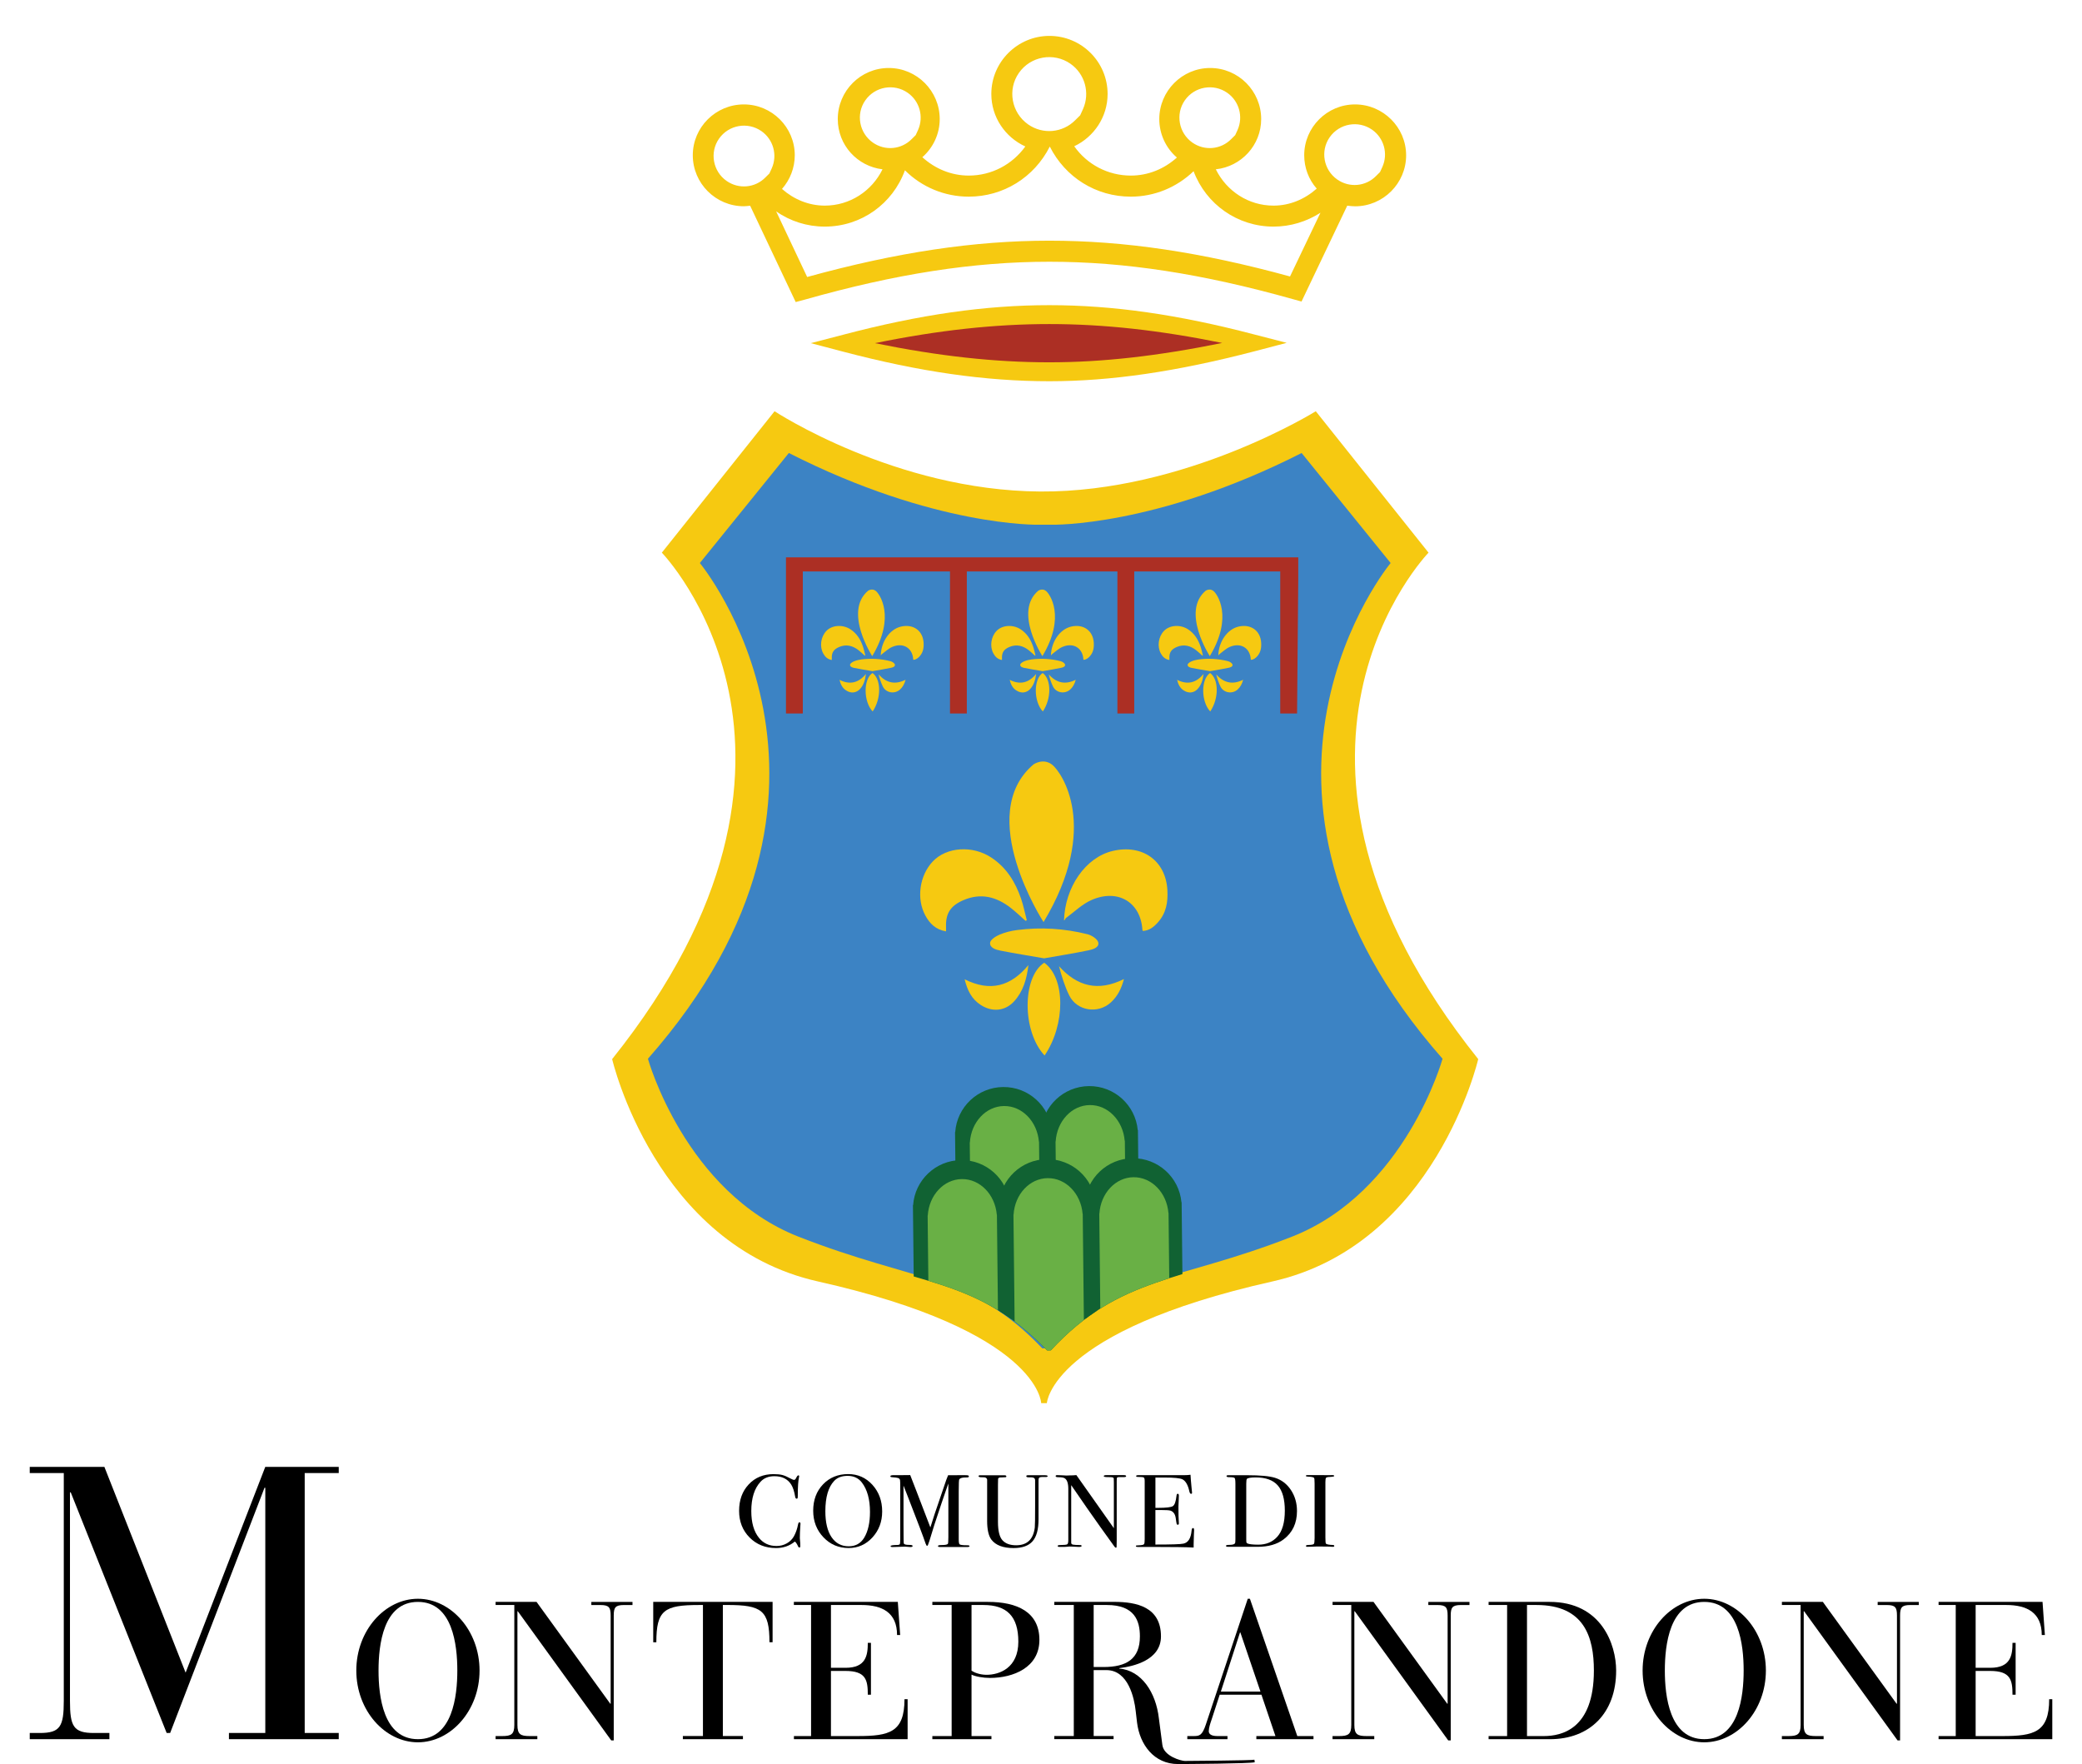 <svg xmlns="http://www.w3.org/2000/svg" xmlns:xlink="http://www.w3.org/1999/xlink" id="Livello_1" x="0px" y="0px" viewBox="0 0 717.44 607.83" style="enable-background:new 0 0 717.44 607.83;" xml:space="preserve"><style type="text/css">	.st0{fill:#F6C911;}	.st1{fill:#AC2F24;}	.st2{fill:#3C83C4;}	.st3{clip-path:url(#SVGID_00000075156338832119767440000000270674372471112369_);fill:#116233;}	.st4{clip-path:url(#SVGID_00000147189797154785275160000006137053163407044026_);fill:#69B045;}	.st5{clip-path:url(#SVGID_00000125566734428652086860000015896691358023320977_);fill:#116233;}	.st6{clip-path:url(#SVGID_00000083076532593674776080000016586673621534230699_);fill:#69B045;}	.st7{clip-path:url(#SVGID_00000031168037617501740930000014446334753869958033_);fill:#116233;}	.st8{clip-path:url(#SVGID_00000057843323880697530350000006087390204189077155_);fill:#69B045;}	.st9{clip-path:url(#SVGID_00000174581879698393958910000007938429861176385928_);fill:#116233;}	.st10{clip-path:url(#SVGID_00000128477404732886758220000012519290400590336691_);fill:#69B045;}	.st11{clip-path:url(#SVGID_00000167355264077212400650000005702241632367228320_);fill:#116233;}	.st12{clip-path:url(#SVGID_00000096778418515047741570000003529095961330012824_);fill:#69B045;}</style><g>	<g>		<path d="M21.98,507.57H10.25v-2.13h25.72l27.99,70.9l27.45-70.9h25.32v2.13H105v89.56h11.73v2.13H78.89v-2.13h12.53v-84.5h-0.27   l-32.52,84.5h-1.2l-33.05-82.9h-0.27v71.84c0,8.8,1.2,11.06,8.26,11.06h5.33v2.13H10.25v-2.13h3.47c7.06,0,8.26-2.27,8.26-11.06   V507.57z"></path>		<path d="M144.01,550.88c11.36,0,21.24,10.95,21.24,24.73c0,13.78-9.88,24.73-21.24,24.73s-21.23-10.95-21.23-24.73   S132.65,550.88,144.01,550.88 M144.01,599.26c11.96,0,13.58-14.85,13.58-23.65s-1.61-23.65-13.58-23.65   c-11.96,0-13.57,14.85-13.57,23.65S132.05,599.26,144.01,599.26"></path>		<path d="M178.43,555.18h-0.13v39.18c0,3.23,1.07,3.83,4.17,3.83h2.69v1.08h-14.38v-1.08h2.29c3.09,0,4.16-0.6,4.16-3.83v-41.33   h-6.45v-1.07h14.11l25.4,35.08h0.14v-30.37c0-2.76-0.54-3.63-3.5-3.63h-3.16v-1.07h14.18v1.07h-2.96c-2.96,0-3.5,0.87-3.5,3.63   v43.01h-0.87L178.43,555.18z"></path>		<path d="M242.23,553.03h-1.41c-11.96,0-14.65,1.81-14.65,12.84h-1.07v-13.92h41.13v13.91h-1.08c0-11.02-2.69-12.84-14.58-12.84   h-1.48v45.16h6.92v1.08h-20.7v-1.08h6.92L242.23,553.03L242.23,553.03z"></path>		<path d="M279.47,553.03h-5.91v-1.07h35.82l0.81,11.42h-1.07c0-7.73-5.11-10.35-12.23-10.35h-10.55v21.64h5.04   c6.99,0,7.66-4.23,7.66-8.6h1.08v17.88h-1.08c0-5.11-0.67-8.2-7.73-8.2h-4.97v22.44h9.21c10.89,0,16.13-1.28,16.13-12.7h1.08   v13.78h-39.18v-1.08h5.91v-45.16H279.47z"></path>		<path d="M327.93,553.03h-6.65v-1.07h19.15c10.01,0,17.74,3.43,17.74,13.1c0,9.48-8.94,13.1-17.07,13.1   c-2.28,0-4.97-0.47-6.32-1.14v21.17h6.86v1.08h-20.36v-1.08h6.65L327.93,553.03L327.93,553.03z M334.78,575.67   c1.01,0.67,2.96,1.41,5.18,1.41c4.44,0,10.95-2.35,10.95-11.42c0-8.8-4.03-12.63-12.03-12.63h-4.1V575.67z"></path>		<path d="M370.02,553.03h-6.72v-1.08h20.63c7.73,0,16.13,1.75,16.13,11.89c0,8.2-9.47,10.35-14.38,10.95v0.13   c7.73,0.67,12.65,8.29,13.66,17.16l1.2,9.14c0.47,3.97,6.59,5.54,7.74,5.54c1.21,0,23.31-0.15,23.98-0.42l0.12,0.87   c-1.35,0.47-23.97,0.62-26.46,0.62c-8.2,0-13.17-6.62-14.11-14.34l-0.47-4.03c-0.47-4.23-2.5-14-10.1-14h-4.37v22.71h6.86v1.08   H363.3v-1.08h6.72V553.03z M376.87,574.4h3.36c7.93,0,12.57-2.75,12.57-10.55c0-5.37-1.81-10.82-11.36-10.82h-4.57V574.4z"></path>		<path d="M434.68,583.94H420.3l-2.76,8.47c-0.47,1.35-1.01,2.96-1.01,4.1c0,0.94,0.81,1.68,2.96,1.68h3.49v1.08h-13.84v-1.08h2.15   c2.08,0,2.96-0.2,4.23-3.96l14.45-43.35h0.74l16.33,47.31h5.58v1.08h-19.69v-1.08h6.58L434.68,583.94z M427.42,562.5h-0.13   l-6.59,20.36h13.64L427.42,562.5z"></path>		<path d="M466.84,555.18h-0.14v39.18c0,3.23,1.07,3.83,4.17,3.83h2.69v1.08h-14.38v-1.08h2.29c3.09,0,4.17-0.6,4.17-3.83v-41.33   h-6.45v-1.07h14.11l25.4,35.08h0.14v-30.37c0-2.76-0.54-3.63-3.49-3.63h-3.16v-1.07h14.18v1.07h-2.96c-2.96,0-3.5,0.87-3.5,3.63   v43.01h-0.87L466.84,555.18z"></path>		<path d="M519.34,553.03h-6.38v-1.07h21.03c17.87,0,22.92,14.72,22.92,23.66c0,14.65-9.07,23.65-22.85,23.65h-21.1v-1.08h6.38   L519.34,553.03L519.34,553.03z M526.19,598.19h5.78c6.05,0,17.27-2.28,17.27-22.58c0-11.49-3.29-22.58-19.76-22.58h-3.29   L526.19,598.19L526.19,598.19z"></path>		<path d="M587.27,550.88c11.36,0,21.24,10.95,21.24,24.73c0,13.78-9.88,24.73-21.24,24.73s-21.24-10.95-21.24-24.73   S575.91,550.88,587.27,550.88 M587.27,599.26c11.96,0,13.58-14.85,13.58-23.65s-1.61-23.65-13.58-23.65   c-11.96,0-13.58,14.85-13.58,23.65S575.3,599.26,587.27,599.26"></path>		<path d="M621.68,555.18h-0.13v39.18c0,3.23,1.07,3.83,4.16,3.83h2.69v1.08h-14.38v-1.08h2.29c3.09,0,4.17-0.6,4.17-3.83v-41.33   h-6.45v-1.07h14.11l25.4,35.08h0.14v-30.37c0-2.76-0.54-3.63-3.49-3.63h-3.16v-1.07h14.18v1.07h-2.96c-2.96,0-3.5,0.87-3.5,3.63   v43.01h-0.87L621.68,555.18z"></path>		<path d="M673.93,553.03h-5.91v-1.07h35.82l0.81,11.42h-1.08c0-7.73-5.11-10.35-12.23-10.35h-10.55v21.64h5.04   c6.99,0,7.66-4.23,7.66-8.6h1.08v17.88h-1.08c0-5.11-0.67-8.2-7.73-8.2h-4.97v22.44H690c10.89,0,16.13-1.28,16.13-12.7h1.07v13.78   h-39.18v-1.08h5.91L673.93,553.03L673.93,553.03z"></path>		<path d="M275.84,525.06c0-0.05-0.02,0.27-0.07,0.96c-0.1,1.37-0.15,2.7-0.15,3.98c0,0.14,0.02,0.43,0.07,0.87   c0.05,0.44,0.08,0.97,0.08,1.58v0.32c0,0.31-0.1,0.46-0.3,0.46c-0.2,0-0.38-0.18-0.52-0.53c-0.35-0.78-0.7-1.29-1.05-1.53   c-1.8,1.49-3.96,2.24-6.48,2.24c-3.67,0-6.71-1.21-9.12-3.64s-3.61-5.49-3.61-9.18c0-3.72,1.1-6.76,3.31-9.11   c2.21-2.36,5.06-3.54,8.55-3.54c1.27,0,2.29,0.1,3.05,0.3c0.76,0.2,1.7,0.61,2.83,1.22c0.55,0.31,0.96,0.46,1.23,0.46   c0.23,0,0.44-0.19,0.64-0.57c0.32-0.66,0.59-0.99,0.79-0.99s0.3,0.09,0.3,0.29c0,0.09-0.02,0.25-0.07,0.46   c-0.27,1.14-0.41,3.27-0.41,6.4c0,0.45-0.04,0.71-0.11,0.78c-0.07,0.07-0.17,0.11-0.3,0.11c-0.25,0-0.41-0.23-0.49-0.68   c-0.32-1.89-0.79-3.3-1.39-4.23c-1.22-1.89-3.14-2.84-5.76-2.84c-2.02,0-3.62,0.64-4.79,1.92c-2.12,2.3-3.18,5.66-3.18,10.09   c0,3.96,0.87,7.02,2.62,9.2c1.52,1.9,3.54,2.84,6.06,2.84c1.3,0,2.48-0.3,3.56-0.91c1.07-0.6,1.9-1.43,2.47-2.47   c0.65-1.21,1.11-2.52,1.38-3.94c0.1-0.57,0.26-0.85,0.49-0.85C275.71,524.52,275.84,524.7,275.84,525.06"></path>		<path d="M303.99,520.79c0,3.53-1.12,6.51-3.35,8.95c-2.24,2.44-4.97,3.66-8.22,3.66c-3.44,0-6.34-1.24-8.68-3.71   c-2.35-2.48-3.52-5.53-3.52-9.15c0-3.7,1.13-6.72,3.39-9.08c2.26-2.36,5.15-3.54,8.67-3.54c3.32,0,6.1,1.23,8.35,3.7   C302.86,514.09,303.99,517.14,303.99,520.79 M299.79,520.97c0-4.35-0.94-7.73-2.81-10.16c-1.17-1.52-2.81-2.28-4.9-2.28   c-2,0-3.54,0.58-4.64,1.75c-2.02,2.14-3.03,5.62-3.03,10.44c0,3.83,0.7,6.8,2.12,8.91c1.41,2.11,3.39,3.17,5.93,3.17   c2.37,0,4.15-1,5.35-2.99C299.13,527.6,299.79,524.65,299.79,520.97"></path>		<path d="M334.09,532.75c0,0.2-0.26,0.3-0.78,0.3h-0.41H331h-2.13h-2.61h-2.01h-0.26c-0.52,0-0.78-0.11-0.78-0.32   c0-0.24,0.36-0.35,1.08-0.35c1.27,0,2.05-0.13,2.32-0.39c0.12-0.12,0.19-0.91,0.19-2.38v-18.44c0,0.02-0.15,0.44-0.45,1.24   c-1,2.86-2.46,7.17-4.36,12.93l-1.74,5.66c-0.35,1.11-0.6,1.67-0.75,1.67c-0.17,0-0.36-0.28-0.56-0.85   c-0.72-2.16-2.76-7.54-6.11-16.14l-1.49-3.79c0,0.45,0,1.07,0,1.85v11.55c0,4.34,0.04,6.53,0.11,6.57   c0.17,0.31,0.77,0.46,1.8,0.46c0.82,0,1.24,0.12,1.24,0.35c0,0.26-0.26,0.39-0.79,0.39c-0.32,0-0.62-0.02-0.9-0.07   c-0.35-0.05-0.66-0.07-0.94-0.07l-4.3,0.14c-0.45,0-0.67-0.11-0.67-0.32c0-0.24,0.71-0.37,2.13-0.39c0.6,0,0.95-0.1,1.05-0.29   c0.1-0.19,0.15-0.81,0.15-1.85v-17.05c0-1.97-0.02-3.04-0.08-3.2c-0.1-0.33-0.31-0.56-0.64-0.68c-0.32-0.12-1.02-0.21-2.1-0.28   c-0.4-0.02-0.6-0.13-0.6-0.32c0-0.26,0.37-0.39,1.1-0.39h0.64h1.97c1.49,0,2.54-0.01,3.14-0.03c0.12,0.31,0.85,2.17,2.17,5.59   c0.57,1.42,2.16,5.57,4.78,12.45c0.47-1.54,0.96-3.06,1.45-4.56l4-11.74c0.25-0.67,0.47-1.23,0.66-1.68l5.55-0.03   c0.81,0,1.28,0.04,1.41,0.11s0.19,0.18,0.19,0.32c0,0.24-0.21,0.36-0.64,0.36c-0.7,0-1.17,0.02-1.42,0.07   c-0.6,0.09-1.01,0.28-1.24,0.57c-0.13,0.17-0.19,1.56-0.19,4.17v16.56c0,0.95,0.1,1.51,0.3,1.68c0.32,0.22,1.14,0.32,2.43,0.32   h0.22C333.84,532.45,334.09,532.55,334.09,532.75"></path>		<path d="M361.01,508.64c0,0.19-0.22,0.29-0.67,0.29h-0.75h-0.52c-0.62,0-1,0.15-1.12,0.46c-0.05,0.16-0.08,0.44-0.08,0.81v13.31   c0,3.45-0.68,5.97-2.04,7.54c-1.36,1.57-3.55,2.36-6.57,2.36c-3.62,0-6.16-0.97-7.64-2.91c-0.97-1.3-1.46-3.45-1.46-6.43v-14.25   c-0.08-0.43-0.38-0.69-0.91-0.78c-0.15-0.02-0.62-0.04-1.4-0.04c-0.43-0.05-0.65-0.17-0.65-0.35c0-0.22,0.18-0.32,0.52-0.32h0.67   h0.86h1.09h5.35h0.45c0.42,0,0.64,0.13,0.64,0.39c0,0.17-0.08,0.26-0.23,0.28c-0.15,0.02-0.65,0.05-1.5,0.07   c-0.35,0-0.59,0.02-0.71,0.07c-0.25,0.09-0.39,0.26-0.41,0.5c-0.02,0.09-0.04,0.77-0.04,2.02v12.7c0,3.12,0.52,5.25,1.57,6.39   c1.05,1.13,2.61,1.7,4.68,1.7c3.79,0,5.94-2.04,6.44-6.13c0.08-0.61,0.11-3.21,0.11-7.79v-2.02v-2.83v-2.44v-0.79v-0.39   c0-0.52-0.26-0.84-0.78-0.96c-0.17-0.05-0.68-0.07-1.52-0.07c-0.49,0-0.74-0.13-0.74-0.39c0-0.21,0.17-0.32,0.52-0.32h0.49h3.26   h0.94h0.71h0.56C360.73,508.32,361.01,508.43,361.01,508.64"></path>		<path d="M388.06,508.64c0,0.24-0.31,0.34-0.94,0.32h-0.82h-0.67c-0.4,0-0.64,0.07-0.71,0.19c-0.08,0.13-0.11,0.53-0.11,1.19v20.44   c0,1.25-0.01,1.99-0.04,2.2c-0.02,0.21-0.1,0.32-0.22,0.32c-0.15,0-0.32-0.13-0.52-0.39l-4.78-6.65   c-2.78-3.88-6.15-8.72-10.12-14.53v19.9c0.02,0.31,0.21,0.5,0.57,0.59c0.35,0.08,1.2,0.14,2.53,0.16c0.33,0,0.49,0.1,0.49,0.29   c0,0.24-0.32,0.35-0.97,0.35c-0.22,0-0.94-0.04-2.13-0.11c-0.4-0.02-0.79-0.03-1.16-0.03c0.02,0-0.19,0.02-0.65,0.07   s-1.17,0.07-2.12,0.07h-0.37c-0.58,0-0.86-0.11-0.86-0.32s0.25-0.32,0.75-0.32c1.47-0.02,2.33-0.11,2.56-0.27   c0.24-0.15,0.36-0.66,0.36-1.51v-17.55c0-1.97-0.42-3.2-1.27-3.7c-0.4-0.24-1.11-0.35-2.13-0.35c-0.65,0-0.97-0.13-0.97-0.38   c0-0.22,0.19-0.34,0.56-0.34c0.5,0,1.14,0.02,1.91,0.07s1.19,0.07,1.23,0.07c0.08,0,0.42-0.01,1.05-0.04   c0.82,0,1.62-0.03,2.4-0.11l12.92,18.3v-15.81c0-0.73-0.01-1.18-0.04-1.33c-0.02-0.15-0.13-0.27-0.3-0.35   c-0.18-0.08-0.77-0.12-1.8-0.12c-0.9,0-1.35-0.11-1.35-0.32c0-0.24,0.3-0.36,0.9-0.36h1.31h1.05h0.71h0.67h1.12h1.16   C387.79,508.28,388.06,508.4,388.06,508.64"></path>		<path d="M411.48,527.26c0,0.09-0.03,0.67-0.08,1.74s-0.08,2.09-0.08,3.06v1.17c-2.44-0.14-7.29-0.21-14.52-0.21h-2.58h-1.72h-0.38   c-0.47,0-0.71-0.09-0.71-0.29c0-0.13,0.08-0.2,0.23-0.22c0.07,0,0.55-0.03,1.42-0.09c0.65-0.05,1.04-0.18,1.18-0.39   c0.14-0.21,0.21-0.77,0.21-1.68v-20.03c0-0.69-0.11-1.1-0.32-1.23c-0.21-0.13-0.89-0.2-2.04-0.2c-0.4,0-0.6-0.1-0.6-0.3   s0.27-0.3,0.82-0.3h6.4h4.23h5.24c0.75,0,1.44-0.05,2.06-0.14c0.05,1.02,0.16,2.43,0.34,4.23l0.15,1.53   c0.02,0.12,0.04,0.27,0.04,0.46c0,0.24-0.11,0.35-0.34,0.35c-0.27,0-0.47-0.3-0.6-0.89c-0.47-2.15-1.25-3.5-2.32-4.08   c-0.8-0.43-2.9-0.64-6.29-0.64h-3.07v10.45h0.9c2.8,0,4.5-0.2,5.11-0.6c0.61-0.4,1.03-1.57,1.25-3.52   c0.05-0.5,0.19-0.74,0.41-0.74c0.27,0,0.41,0.21,0.41,0.64s-0.02,1.06-0.07,1.88c-0.05,0.83-0.08,1.46-0.08,1.88   c0,2.53,0.04,4.28,0.12,5.22c0.02,0.24,0.03,0.44,0.03,0.6c0,0.31-0.14,0.46-0.41,0.46c-0.17,0-0.29-0.1-0.35-0.3   s-0.17-0.86-0.32-1.97c-0.2-1.4-0.81-2.26-1.83-2.6c-0.45-0.14-1.62-0.21-3.5-0.21h-1.68v11.9c5.49,0,8.71-0.1,9.66-0.32   c1.65-0.35,2.58-1.85,2.81-4.49c0.05-0.58,0.21-0.88,0.49-0.88C411.36,526.51,411.48,526.76,411.48,527.26"></path>		<path d="M446.93,520.65c0,4.18-1.53,7.44-4.6,9.76c-2.25,1.71-5.25,2.57-9.02,2.57h-1.33h-3.43h-1.87h-2.96h-0.56   c-0.47,0-0.71-0.12-0.71-0.35c0-0.21,0.4-0.32,1.2-0.32c1.02,0,1.66-0.18,1.91-0.53c0.1-0.16,0.15-0.62,0.15-1.35v-19.15   c0-1.16-0.09-1.83-0.28-2.02s-0.83-0.28-1.93-0.28c-0.58,0-0.86-0.13-0.86-0.39c0-0.19,0.21-0.28,0.64-0.28h0.82h1.69h4.01   c4.49,0,7.67,0.3,9.55,0.89c2.27,0.71,4.11,2.12,5.5,4.22C446.23,515.5,446.93,517.92,446.93,520.65 M442.74,520.51   c0-3.94-0.81-6.84-2.43-8.68c-1.62-1.84-4.15-2.76-7.6-2.76c-1.67,0-2.68,0.17-3.03,0.5c-0.15,0.17-0.23,0.74-0.23,1.71v18.96   c0,0.67,0.02,1.07,0.06,1.21s0.14,0.26,0.32,0.36c0.6,0.28,1.86,0.43,3.78,0.43c2.69,0,4.87-0.9,6.51-2.71   C441.87,527.62,442.74,524.62,442.74,520.51"></path>		<path d="M459.78,532.68c0,0.2-0.15,0.3-0.45,0.3h-0.37c-0.15-0.07-1.85-0.11-5.09-0.11c-0.63,0-1.25,0.02-1.87,0.07   c-0.33,0.02-0.82,0.03-1.5,0.03c-0.32,0-0.49-0.11-0.49-0.32c0-0.19,0.32-0.3,0.97-0.32c1-0.02,1.59-0.14,1.76-0.34   s0.26-0.89,0.26-2.05v-18.75c0-1.16-0.06-1.82-0.19-1.96c-0.15-0.24-0.85-0.38-2.09-0.43c-0.48-0.02-0.72-0.11-0.72-0.25   c0-0.19,0.15-0.28,0.45-0.28h5.09c0.38,0,1.11,0.01,2.19,0.03l1.43-0.03c0.4,0,0.6,0.1,0.6,0.3c0,0.18-0.56,0.29-1.67,0.34   c-0.63,0.02-1.02,0.13-1.16,0.32s-0.21,0.69-0.21,1.49v18.97c0,1.35,0.06,2.09,0.19,2.2c0.27,0.26,1.09,0.41,2.43,0.46   C459.64,532.38,459.78,532.48,459.78,532.68"></path>	</g>	<g>		<path class="st0" d="M290.46,115.36l-11.07,2.88l11.07,2.91c26.48,6.97,49.08,10.21,71.13,10.21c21.28,0,43.71-3.29,70.64-10.3   l11.15-2.93l-11.15-2.88c-26.29-6.89-48.72-10.1-70.64-10.1C339.54,105.15,316.96,108.37,290.46,115.36"></path>		<path class="st1" d="M361.59,111.66c18.76,0,37.95,2.12,59.56,6.51c-22.1,4.51-41.31,6.67-59.56,6.67   c-18.86,0-38.25-2.14-60.08-6.6C323.35,113.78,342.73,111.66,361.59,111.66"></path>		<path class="st0" d="M466.93,35.98c-9.64,0-17.51,7.87-17.51,17.51c0,4.28,1.53,8.36,4.31,11.5c-4.11,3.65-9.28,5.86-14.89,5.86   c-8.64,0-16.17-5-19.88-12.51c8.76-0.94,15.63-8.29,15.63-17.31c0-9.69-7.86-17.6-17.58-17.6c-9.66,0-17.53,7.91-17.53,17.6   c0,5.16,2.27,9.99,6.07,13.25c-4.38,3.94-9.92,6.22-15.87,6.22c-7.89,0-15.07-3.81-19.51-10.1c6.87-3.25,11.5-10.18,11.5-18.01   c0-11.07-8.98-20.02-20.05-20.02c-11,0-20.02,8.95-20.02,20.02c0,7.95,4.74,14.89,11.72,18.08c-4.49,6.22-11.62,10.03-19.5,10.03   c-6,0-11.6-2.34-15.99-6.33c3.74-3.27,5.99-8.05,5.99-13.14c0-9.69-7.89-17.6-17.56-17.6c-9.72,0-17.57,7.91-17.57,17.6   c0,8.97,6.72,16.27,15.42,17.31c-3.69,7.51-11.25,12.51-19.9,12.51c-5.51,0-10.69-2.16-14.74-5.75c2.8-3.16,4.4-7.3,4.4-11.61   c0-9.64-7.87-17.51-17.54-17.51c-9.7,0-17.6,7.87-17.6,17.51c0,9.69,7.9,17.58,17.6,17.58c0.7,0,1.44-0.11,2.16-0.18   c2.06,4.35,15.7,33.19,15.7,33.19l2.97-0.79c31.54-8.95,58.4-13.1,84.45-13.1c25.97,0,52.61,4.1,83.91,12.89l2.97,0.83   c0,0,13.63-28.53,15.76-33.04c0.91,0.11,1.79,0.22,2.69,0.22c9.68,0,17.6-7.89,17.6-17.58C484.53,43.85,476.61,35.98,466.93,35.98    M408.28,34.57c3.33-4.77,9.88-5.9,14.61-2.6c4.1,2.86,5.6,8.24,3.56,12.82c0,0-0.41,0.89-0.81,1.77   c-0.69,0.67-1.39,1.38-1.39,1.38c-3.56,3.61-9.18,4.11-13.35,1.2C406.18,45.84,404.98,39.3,408.28,34.57 M351.1,25.13   c4.05-5.8,12.02-7.17,17.77-3.16c4.98,3.48,6.81,10.03,4.33,15.6c0,0-0.49,1.08-0.98,2.16c-0.83,0.82-1.7,1.68-1.7,1.68   c-4.33,4.38-11.16,5-16.23,1.46C348.54,38.84,347.08,30.88,351.1,25.13 M300.8,49.14c-4.73-3.3-5.93-9.84-2.62-14.57   c3.33-4.77,9.88-5.9,14.61-2.6c4.1,2.86,5.6,8.24,3.56,12.82c0,0-0.4,0.89-0.81,1.77c-0.69,0.67-1.39,1.38-1.39,1.38   C310.58,51.54,304.97,52.05,300.8,49.14 M265.94,58c0,0-0.4,0.89-0.81,1.77c-0.69,0.67-1.39,1.38-1.39,1.38   c-3.56,3.61-9.18,4.11-13.35,1.2c-4.73-3.3-5.93-9.84-2.62-14.57c3.33-4.77,9.88-5.9,14.61-2.6   C266.48,48.04,267.98,53.42,265.94,58 M444.53,95.26c-30.68-8.41-57.11-12.33-82.92-12.33c-25.9,0-52.55,3.99-83.47,12.51   c-1.61-3.47-6.87-14.56-10.68-22.61c4.85,3.4,10.66,5.25,16.75,5.25c12.55,0,23.42-7.85,27.62-19.4   c5.81,5.79,13.68,9.08,21.98,9.08c11.93,0,22.55-6.62,27.94-17.26c5.37,10.64,15.96,17.26,27.92,17.26   c8.17,0,15.82-3.2,21.63-8.77c4.3,11.4,15.11,19.09,27.54,19.09c5.84,0,11.42-1.72,16.18-4.78   C451.06,81.55,446.12,91.92,444.53,95.26 M476.36,57.51c0,0-0.4,0.89-0.81,1.77c-0.69,0.67-1.39,1.38-1.39,1.38   c-3.56,3.61-9.17,4.11-13.34,1.2c-4.73-3.3-5.93-9.84-2.62-14.57c3.33-4.77,9.88-5.9,14.61-2.6   C476.9,47.55,478.4,52.94,476.36,57.51"></path>		<path class="st0" d="M358.78,483.47c0,0-0.55-24.81-76.94-41.93c-56.08-12.57-70.9-76.61-70.9-76.61   c84.29-105.36,17.12-174.5,17.12-174.5l38.85-48.73c0,0,41.49,27.33,91.53,27.66c50.05,0.33,94.97-27.66,94.97-27.66l38.85,48.73   c0,0-67.17,69.14,17.12,174.5c0,0-14.81,64.04-70.9,76.61c-76.39,17.12-77.74,41.93-77.74,41.93H358.78z"></path>		<path class="st2" d="M360.42,464.59c24.28-25.56,44.16-22.58,84.7-38.44c39.19-15.33,51.97-61.34,51.97-61.34   C414.88,271.52,479.2,194,479.2,194l-30.67-37.91c-50.26,25.56-86.04,24.71-86.04,24.71h-4.62c0,0-35.78,0.85-86.04-24.71   L241.16,194c0,0,64.32,77.53-17.89,170.81c0,0,12.78,46,51.97,61.34c40.54,15.86,59.64,12.89,83.92,38.44H360.42z"></path>		<g>			<g>				<defs>					<path id="SVGID_1_" d="M361.07,181.48l-4.61,0.05c0,0-35.77,1.24-86.31-23.77L239.9,196c0,0,65.35,77.12-15.84,171.3      c0,0,13.09,45.56,52.44,60.47c40.71,15.42,59.77,12.24,84.33,37.53l1.28-0.01c24-25.82,43.91-23.06,84.27-39.36      c39.02-15.76,48.98-61.57,48.98-61.57c-83.22-92.39-17.43-170.94-17.43-170.94l-31.08-37.58      C396.86,181.95,361.07,181.48,361.07,181.48"></path>				</defs>				<clipPath id="SVGID_00000091704662412740906580000014172124739765184182_">					<use xlink:href="#SVGID_1_" style="overflow:visible;"></use>				</clipPath>				<path style="clip-path:url(#SVGID_00000091704662412740906580000014172124739765184182_);fill:#116233;" d="M363.13,443.23     l-0.58-53.52h-0.06c-0.8-8.58-8.06-15.25-16.83-15.16c-8.77,0.1-15.89,6.93-16.5,15.52h-0.06l0.58,53.52L363.13,443.23z"></path>			</g>			<g>				<defs>					<path id="SVGID_00000007427110833320555230000007456339173657919405_" d="M361.07,181.48l-4.61,0.05      c0,0-35.77,1.24-86.31-23.77L239.9,196c0,0,65.35,77.12-15.84,171.3c0,0,13.09,45.56,52.44,60.47      c40.71,15.42,59.77,12.24,84.33,37.53l1.28-0.01c24-25.82,43.91-23.06,84.27-39.36c39.02-15.76,48.98-61.57,48.98-61.57      c-83.22-92.39-17.43-170.94-17.43-170.94l-31.08-37.58C396.86,181.95,361.07,181.48,361.07,181.48"></path>				</defs>				<clipPath id="SVGID_00000052066303853376095870000003887826644008868485_">					<use xlink:href="#SVGID_00000007427110833320555230000007456339173657919405_" style="overflow:visible;"></use>				</clipPath>				<path style="clip-path:url(#SVGID_00000052066303853376095870000003887826644008868485_);fill:#69B045;" d="M358.51,436.74     l-0.47-43.35H358c-0.58-6.95-5.77-12.36-12.03-12.29c-6.26,0.07-11.33,5.59-11.76,12.55h-0.04l0.47,43.35L358.51,436.74z"></path>			</g>			<g>				<defs>					<path id="SVGID_00000156563210476369452960000010709911129927318918_" d="M361.07,181.48l-4.61,0.05      c0,0-35.77,1.24-86.31-23.77L239.9,196c0,0,65.35,77.12-15.84,171.3c0,0,13.09,45.56,52.44,60.47      c40.71,15.42,59.77,12.24,84.33,37.53l1.28-0.01c24-25.82,43.91-23.06,84.27-39.36c39.02-15.76,48.98-61.57,48.98-61.57      c-83.22-92.39-17.43-170.94-17.43-170.94l-31.08-37.58C396.86,181.95,361.07,181.48,361.07,181.48"></path>				</defs>				<clipPath id="SVGID_00000067919091909289783620000013962822426732045240_">					<use xlink:href="#SVGID_00000156563210476369452960000010709911129927318918_" style="overflow:visible;"></use>				</clipPath>				<path style="clip-path:url(#SVGID_00000067919091909289783620000013962822426732045240_);fill:#116233;" d="M392.7,442.91     l-0.58-53.52h-0.06c-0.8-8.58-8.06-15.25-16.83-15.16c-8.77,0.1-15.89,6.93-16.5,15.52h-0.06l0.58,53.52L392.7,442.91z"></path>			</g>			<g>				<defs>					<path id="SVGID_00000047040600545100582280000013262813132225143182_" d="M361.07,181.48l-4.61,0.05      c0,0-35.77,1.24-86.31-23.77L239.9,196c0,0,65.35,77.12-15.84,171.3c0,0,13.09,45.56,52.44,60.47      c40.71,15.42,59.77,12.24,84.33,37.53l1.28-0.01c24-25.82,43.91-23.06,84.27-39.36c39.02-15.76,48.98-61.57,48.98-61.57      c-83.22-92.39-17.43-170.94-17.43-170.94l-31.08-37.58C396.86,181.95,361.07,181.48,361.07,181.48"></path>				</defs>				<clipPath id="SVGID_00000090264488467378553420000004343998602636572598_">					<use xlink:href="#SVGID_00000047040600545100582280000013262813132225143182_" style="overflow:visible;"></use>				</clipPath>				<path style="clip-path:url(#SVGID_00000090264488467378553420000004343998602636572598_);fill:#69B045;" d="M388.08,436.41     l-0.47-43.35h-0.05c-0.58-6.95-5.77-12.36-12.03-12.29s-11.33,5.59-11.76,12.55h-0.04l0.47,43.35L388.08,436.41z"></path>			</g>			<g>				<defs>					<path id="SVGID_00000162346872852221029730000013919018462947392946_" d="M361.07,181.48l-4.61,0.05      c0,0-35.77,1.24-86.31-23.77L239.9,196c0,0,65.35,77.12-15.84,171.3c0,0,13.09,45.56,52.44,60.47      c40.71,15.42,59.77,12.24,84.33,37.53l1.28-0.01c24-25.82,43.91-23.06,84.27-39.36c39.02-15.76,48.98-61.57,48.98-61.57      c-83.22-92.39-17.43-170.94-17.43-170.94l-31.08-37.58C396.86,181.95,361.07,181.48,361.07,181.48"></path>				</defs>				<clipPath id="SVGID_00000147931656010206915050000002128018102828063392_">					<use xlink:href="#SVGID_00000162346872852221029730000013919018462947392946_" style="overflow:visible;"></use>				</clipPath>				<path style="clip-path:url(#SVGID_00000147931656010206915050000002128018102828063392_);fill:#116233;" d="M348.81,485.99     l-0.77-71.1h-0.06c-0.8-8.58-8.06-15.25-16.83-15.16c-8.77,0.1-15.89,6.93-16.5,15.52h-0.06l0.77,71.1L348.81,485.99z"></path>			</g>			<g>				<defs>					<path id="SVGID_00000131358205177080396450000004873982746113425810_" d="M361.07,181.48l-4.61,0.05      c0,0-35.77,1.24-86.31-23.77L239.9,196c0,0,65.35,77.12-15.84,171.3c0,0,13.09,45.56,52.44,60.47      c40.71,15.42,59.77,12.24,84.33,37.53l1.28-0.01c24-25.82,43.91-23.06,84.27-39.36c39.02-15.76,48.98-61.57,48.98-61.57      c-83.22-92.39-17.43-170.94-17.43-170.94l-31.08-37.58C396.86,181.95,361.07,181.48,361.07,181.48"></path>				</defs>				<clipPath id="SVGID_00000154421511055240773710000014916747864196023735_">					<use xlink:href="#SVGID_00000131358205177080396450000004873982746113425810_" style="overflow:visible;"></use>				</clipPath>				<path style="clip-path:url(#SVGID_00000154421511055240773710000014916747864196023735_);fill:#69B045;" d="M344.19,479.5     l-0.66-60.93h-0.04c-0.58-6.95-5.77-12.36-12.03-12.3s-11.33,5.59-11.76,12.56h-0.04l0.66,60.93L344.19,479.5z"></path>			</g>			<g>				<defs>					<path id="SVGID_00000130629377232352915610000014148277510677498496_" d="M361.07,181.48l-4.61,0.05      c0,0-35.77,1.24-86.31-23.77L239.9,196c0,0,65.35,77.12-15.84,171.3c0,0,13.09,45.56,52.44,60.47      c40.71,15.42,59.77,12.24,84.33,37.53l1.28-0.01c24-25.82,43.91-23.06,84.27-39.36c39.02-15.76,48.98-61.57,48.98-61.57      c-83.22-92.39-17.43-170.94-17.43-170.94l-31.08-37.58C396.86,181.95,361.07,181.48,361.07,181.48"></path>				</defs>				<clipPath id="SVGID_00000155858402546625097340000009533759234294058656_">					<use xlink:href="#SVGID_00000130629377232352915610000014148277510677498496_" style="overflow:visible;"></use>				</clipPath>				<path style="clip-path:url(#SVGID_00000155858402546625097340000009533759234294058656_);fill:#116233;" d="M378.38,485.67     l-0.77-71.1h-0.06c-0.8-8.58-8.06-15.25-16.83-15.16c-8.77,0.1-15.89,6.93-16.5,15.52h-0.06l0.77,71.1L378.38,485.67z"></path>			</g>			<g>				<defs>					<path id="SVGID_00000166664719317444894510000006900596420033883302_" d="M361.07,181.48l-4.61,0.05      c0,0-35.77,1.24-86.31-23.77L239.9,196c0,0,65.35,77.12-15.84,171.3c0,0,13.09,45.56,52.44,60.47      c40.71,15.42,59.77,12.24,84.33,37.53l1.28-0.01c24-25.82,43.91-23.06,84.27-39.36c39.02-15.76,48.98-61.57,48.98-61.57      c-83.22-92.39-17.43-170.94-17.43-170.94l-31.08-37.58C396.86,181.95,361.07,181.48,361.07,181.48"></path>				</defs>				<clipPath id="SVGID_00000078724821785789359740000016656316459294014621_">					<use xlink:href="#SVGID_00000166664719317444894510000006900596420033883302_" style="overflow:visible;"></use>				</clipPath>				<path style="clip-path:url(#SVGID_00000078724821785789359740000016656316459294014621_);fill:#69B045;" d="M373.76,479.18     l-0.66-60.93h-0.04c-0.58-6.95-5.77-12.36-12.03-12.3s-11.33,5.59-11.76,12.56h-0.04l0.66,60.93L373.76,479.18z"></path>			</g>			<g>				<defs>					<path id="SVGID_00000129897604281013994820000013671651789298646934_" d="M361.07,181.48l-4.61,0.05      c0,0-35.77,1.24-86.31-23.77L239.9,196c0,0,65.35,77.12-15.84,171.3c0,0,13.09,45.56,52.44,60.47      c40.71,15.42,59.77,12.24,84.33,37.53l1.28-0.01c24-25.82,43.91-23.06,84.27-39.36c39.02-15.76,48.98-61.57,48.98-61.57      c-83.22-92.39-17.43-170.94-17.43-170.94l-31.08-37.58C396.86,181.95,361.07,181.48,361.07,181.48"></path>				</defs>				<clipPath id="SVGID_00000063599593619368833560000018183143717758970289_">					<use xlink:href="#SVGID_00000129897604281013994820000013671651789298646934_" style="overflow:visible;"></use>				</clipPath>				<path style="clip-path:url(#SVGID_00000063599593619368833560000018183143717758970289_);fill:#116233;" d="M407.95,485.35     l-0.77-71.1h-0.06c-0.8-8.58-8.06-15.25-16.83-15.16c-8.77,0.1-15.89,6.93-16.5,15.52h-0.06l0.77,71.1L407.95,485.35z"></path>			</g>			<g>				<defs>					<path id="SVGID_00000023277479663325382550000009778665388199111831_" d="M361.07,181.48l-4.61,0.05      c0,0-35.77,1.24-86.31-23.77L239.9,196c0,0,65.35,77.12-15.84,171.3c0,0,13.09,45.56,52.44,60.47      c40.71,15.42,59.77,12.24,84.33,37.53l1.28-0.01c24-25.82,43.91-23.06,84.27-39.36c39.02-15.76,48.98-61.57,48.98-61.57      c-83.22-92.39-17.43-170.94-17.43-170.94l-31.08-37.58C396.86,181.95,361.07,181.48,361.07,181.48"></path>				</defs>				<clipPath id="SVGID_00000137844240231704864640000002819774865706962339_">					<use xlink:href="#SVGID_00000023277479663325382550000009778665388199111831_" style="overflow:visible;"></use>				</clipPath>				<path style="clip-path:url(#SVGID_00000137844240231704864640000002819774865706962339_);fill:#69B045;" d="M403.33,478.86     l-0.66-60.93h-0.04c-0.58-6.95-5.77-12.36-12.03-12.3s-11.33,5.59-11.76,12.56h-0.04l0.66,60.93L403.33,478.86z"></path>			</g>		</g>		<g>			<polyline class="st1" points="447.37,199.5 447.37,192.04 446.96,192.04 441.16,192.04 392.34,192.04 386.54,192.04     336.69,192.04 330.88,192.04 276.64,192.04 271.67,192.04 270.84,192.04 270.84,245.85 276.64,245.85 276.64,196.9 327.36,196.9     327.36,245.85 333.16,245.85 333.16,196.9 385.05,196.9 385.05,245.85 390.85,245.85 390.85,196.9 441.16,196.9 441.16,245.85     446.96,245.85    "></polyline>			<path class="st0" d="M414.31,225.9c-0.7-0.62-1.37-1.27-2.1-1.84c-2.03-1.58-4.25-2.19-6.76-1.11c-1.87,0.81-2.57,1.91-2.49,3.91    c0.01,0.16,0,0.32,0,0.55c-1.46-0.24-2.33-1.11-2.95-2.25c-1.32-2.41-0.85-5.75,1.07-7.76c1.95-2.04,5.62-2.31,8.31-0.56    c2.2,1.43,3.48,3.52,4.29,5.89c0.35,1.01,0.55,2.06,0.82,3.09C414.44,225.85,414.37,225.88,414.31,225.9"></path>			<path class="st0" d="M431.07,227.35c-0.04-0.1-0.06-0.13-0.06-0.16c-0.24-3.92-3.47-5.91-7.24-4.28    c-1.35,0.58-2.46,1.69-3.66,2.57c-0.12,0.09-0.15,0.3-0.29,0.37c0.13-4.75,3.07-9.02,6.95-9.94c4.24-1,7.58,1.38,7.82,5.58    c0.1,1.72-0.16,3.31-1.37,4.65C432.64,226.77,432.01,227.29,431.07,227.35"></path>			<path class="st0" d="M416.97,231.26c-2.13-0.37-4.21-0.7-6.27-1.11c-0.65-0.13-1.52-0.4-1.45-1.13c0.05-0.43,0.8-0.91,1.34-1.14    c0.79-0.33,1.66-0.55,2.51-0.66c3.39-0.44,6.77-0.23,10.07,0.6c0.6,0.15,1.43,0.69,1.53,1.18c0.16,0.73-0.79,0.99-1.42,1.12    C421.2,230.55,419.1,230.89,416.97,231.26"></path>			<path class="st0" d="M416.99,231.89c3.03,2.18,3.06,8.81,0.05,13.26C413.83,241.73,413.8,233.97,416.99,231.89"></path>			<path class="st0" d="M428.38,234.22c-0.38,1.41-0.94,2.49-1.89,3.35c-1.85,1.68-4.84,1.2-5.93-1c-0.64-1.31-1.08-2.71-1.47-4.18    C421.7,235.27,424.68,236.06,428.38,234.22"></path>			<path class="st0" d="M405.62,234.25c3.64,1.82,6.58,1.03,9.11-2.03c-0.24,2.03-0.74,3.76-2.03,5.17s-3.14,1.6-4.8,0.51    C406.61,237.07,406,235.83,405.62,234.25"></path>			<path class="st0" d="M416.89,226.08c0,0-9.95-15.32-1.43-22.53c0,0,1.37-0.95,2.65,0.05    C419.4,204.59,425.07,212.47,416.89,226.08"></path>			<path class="st0" d="M356.62,225.9c-0.7-0.62-1.37-1.27-2.1-1.84c-2.03-1.58-4.25-2.19-6.76-1.11c-1.87,0.81-2.57,1.91-2.49,3.91    c0.01,0.16,0,0.32,0,0.55c-1.46-0.24-2.33-1.11-2.95-2.25c-1.32-2.41-0.85-5.75,1.07-7.76c1.95-2.04,5.62-2.31,8.31-0.56    c2.2,1.43,3.47,3.52,4.29,5.89c0.35,1.01,0.55,2.06,0.82,3.09C356.75,225.85,356.69,225.88,356.62,225.9"></path>			<path class="st0" d="M373.39,227.35c-0.04-0.1-0.06-0.13-0.06-0.16c-0.24-3.92-3.47-5.91-7.24-4.28    c-1.35,0.58-2.46,1.69-3.66,2.57c-0.12,0.09-0.15,0.3-0.29,0.37c0.13-4.75,3.07-9.02,6.95-9.94c4.24-1,7.58,1.38,7.82,5.58    c0.1,1.72-0.16,3.31-1.37,4.65C374.96,226.77,374.33,227.29,373.39,227.35"></path>			<path class="st0" d="M359.28,231.26c-2.13-0.37-4.21-0.7-6.27-1.11c-0.65-0.13-1.52-0.4-1.45-1.13c0.05-0.43,0.8-0.91,1.34-1.14    c0.79-0.33,1.66-0.55,2.51-0.66c3.39-0.44,6.77-0.23,10.07,0.6c0.6,0.15,1.43,0.69,1.53,1.18c0.16,0.73-0.79,0.99-1.42,1.12    C363.52,230.55,361.41,230.89,359.28,231.26"></path>			<path class="st0" d="M359.3,231.89c3.03,2.18,3.06,8.81,0.05,13.26C356.15,241.73,356.11,233.97,359.3,231.89"></path>			<path class="st0" d="M370.69,234.22c-0.38,1.41-0.94,2.49-1.89,3.35c-1.85,1.68-4.84,1.2-5.93-1c-0.64-1.31-1.08-2.71-1.47-4.18    C364.01,235.27,367,236.06,370.69,234.22"></path>			<path class="st0" d="M347.93,234.25c3.64,1.82,6.58,1.03,9.11-2.03c-0.25,2.03-0.75,3.76-2.03,5.17c-1.29,1.41-3.14,1.6-4.8,0.51    C348.92,237.07,348.31,235.83,347.93,234.25"></path>			<path class="st0" d="M359.2,226.08c0,0-9.95-15.32-1.43-22.53c0,0,1.37-0.95,2.65,0.05C361.71,204.59,367.38,212.47,359.2,226.08    "></path>			<path class="st0" d="M353.38,317.28c-1.69-1.49-3.3-3.06-5.07-4.44c-4.9-3.81-10.26-5.28-16.31-2.68c-4.52,1.95-6.2,4.61-6,9.43    c0.02,0.38,0,0.77,0,1.33c-3.54-0.58-5.62-2.68-7.11-5.42c-3.19-5.83-2.04-13.87,2.58-18.72c4.7-4.93,13.55-5.58,20.04-1.35    c5.3,3.45,8.38,8.5,10.34,14.21c0.83,2.43,1.33,4.97,1.98,7.46C353.68,317.17,353.53,317.23,353.38,317.28"></path>			<path class="st0" d="M393.81,320.78c-0.1-0.25-0.15-0.31-0.15-0.38c-0.57-9.46-8.37-14.25-17.46-10.32    c-3.26,1.41-5.93,4.07-8.84,6.21c-0.29,0.21-0.35,0.71-0.71,0.89c0.32-11.46,7.4-21.76,16.77-23.97    c10.22-2.41,18.28,3.32,18.85,13.45c0.24,4.15-0.38,7.98-3.31,11.21C397.6,319.38,396.08,320.64,393.81,320.78"></path>			<path class="st0" d="M359.8,330.21c-5.14-0.89-10.15-1.69-15.13-2.67c-1.56-0.31-3.67-0.97-3.49-2.72    c0.11-1.04,1.93-2.2,3.23-2.76c1.9-0.81,4-1.33,6.06-1.6c8.18-1.06,16.32-0.55,24.29,1.45c1.45,0.36,3.45,1.67,3.7,2.84    c0.38,1.77-1.91,2.4-3.42,2.71C370.01,328.5,364.93,329.31,359.8,330.21"></path>			<path class="st0" d="M359.83,331.72c7.32,5.27,7.38,21.26,0.13,31.97C352.22,355.46,352.15,336.74,359.83,331.72"></path>			<path class="st0" d="M387.31,337.34c-0.91,3.41-2.26,6.01-4.55,8.09c-4.47,4.04-11.67,2.9-14.3-2.42    c-1.55-3.15-2.6-6.53-3.54-10.09C371.2,339.89,378.39,341.79,387.31,337.34"></path>			<path class="st0" d="M332.41,337.43c8.77,4.39,15.87,2.49,21.97-4.9c-0.59,4.9-1.8,9.06-4.9,12.47s-7.57,3.85-11.58,1.24    C334.81,344.22,333.33,341.23,332.41,337.43"></path>			<path class="st0" d="M359.6,317.72c0,0-23.99-36.95-3.44-54.35c0,0,3.3-2.29,6.4,0.11C365.66,265.87,379.32,284.89,359.6,317.72"></path>			<path class="st0" d="M297.98,225.9c-0.7-0.62-1.37-1.27-2.1-1.84c-2.03-1.58-4.25-2.19-6.76-1.11c-1.87,0.81-2.57,1.91-2.49,3.91    c0.01,0.16,0,0.32,0,0.55c-1.46-0.24-2.33-1.11-2.95-2.25c-1.32-2.41-0.85-5.75,1.07-7.76c1.95-2.04,5.62-2.31,8.31-0.56    c2.2,1.43,3.48,3.52,4.29,5.89c0.35,1.01,0.55,2.06,0.82,3.09C298.11,225.85,298.05,225.88,297.98,225.9"></path>			<path class="st0" d="M314.75,227.35c-0.04-0.1-0.06-0.13-0.06-0.16c-0.24-3.92-3.47-5.91-7.24-4.28    c-1.35,0.58-2.46,1.69-3.66,2.57c-0.12,0.09-0.15,0.3-0.29,0.37c0.13-4.75,3.07-9.02,6.95-9.94c4.24-1,7.58,1.38,7.82,5.58    c0.1,1.72-0.16,3.31-1.37,4.65C316.32,226.77,315.68,227.29,314.75,227.35"></path>			<path class="st0" d="M300.64,231.26c-2.13-0.37-4.21-0.7-6.27-1.11c-0.65-0.13-1.52-0.4-1.45-1.13c0.05-0.43,0.8-0.91,1.34-1.14    c0.79-0.33,1.66-0.55,2.51-0.66c3.39-0.44,6.77-0.23,10.07,0.6c0.6,0.15,1.43,0.69,1.53,1.18c0.16,0.73-0.79,0.99-1.42,1.12    C304.88,230.55,302.77,230.89,300.64,231.26"></path>			<path class="st0" d="M300.66,231.89c3.03,2.18,3.06,8.81,0.05,13.26C297.5,241.73,297.47,233.97,300.66,231.89"></path>			<path class="st0" d="M312.05,234.22c-0.38,1.41-0.94,2.49-1.89,3.35c-1.85,1.68-4.84,1.2-5.93-1c-0.64-1.31-1.08-2.71-1.47-4.18    C305.37,235.27,308.35,236.06,312.05,234.22"></path>			<path class="st0" d="M289.29,234.25c3.64,1.82,6.58,1.03,9.11-2.03c-0.25,2.03-0.75,3.76-2.03,5.17c-1.29,1.41-3.14,1.6-4.8,0.51    C290.28,237.07,289.67,235.83,289.29,234.25"></path>			<path class="st0" d="M300.56,226.08c0,0-9.95-15.32-1.43-22.53c0,0,1.37-0.95,2.65,0.05    C303.07,204.59,308.74,212.47,300.56,226.08"></path>		</g>	</g></g></svg>